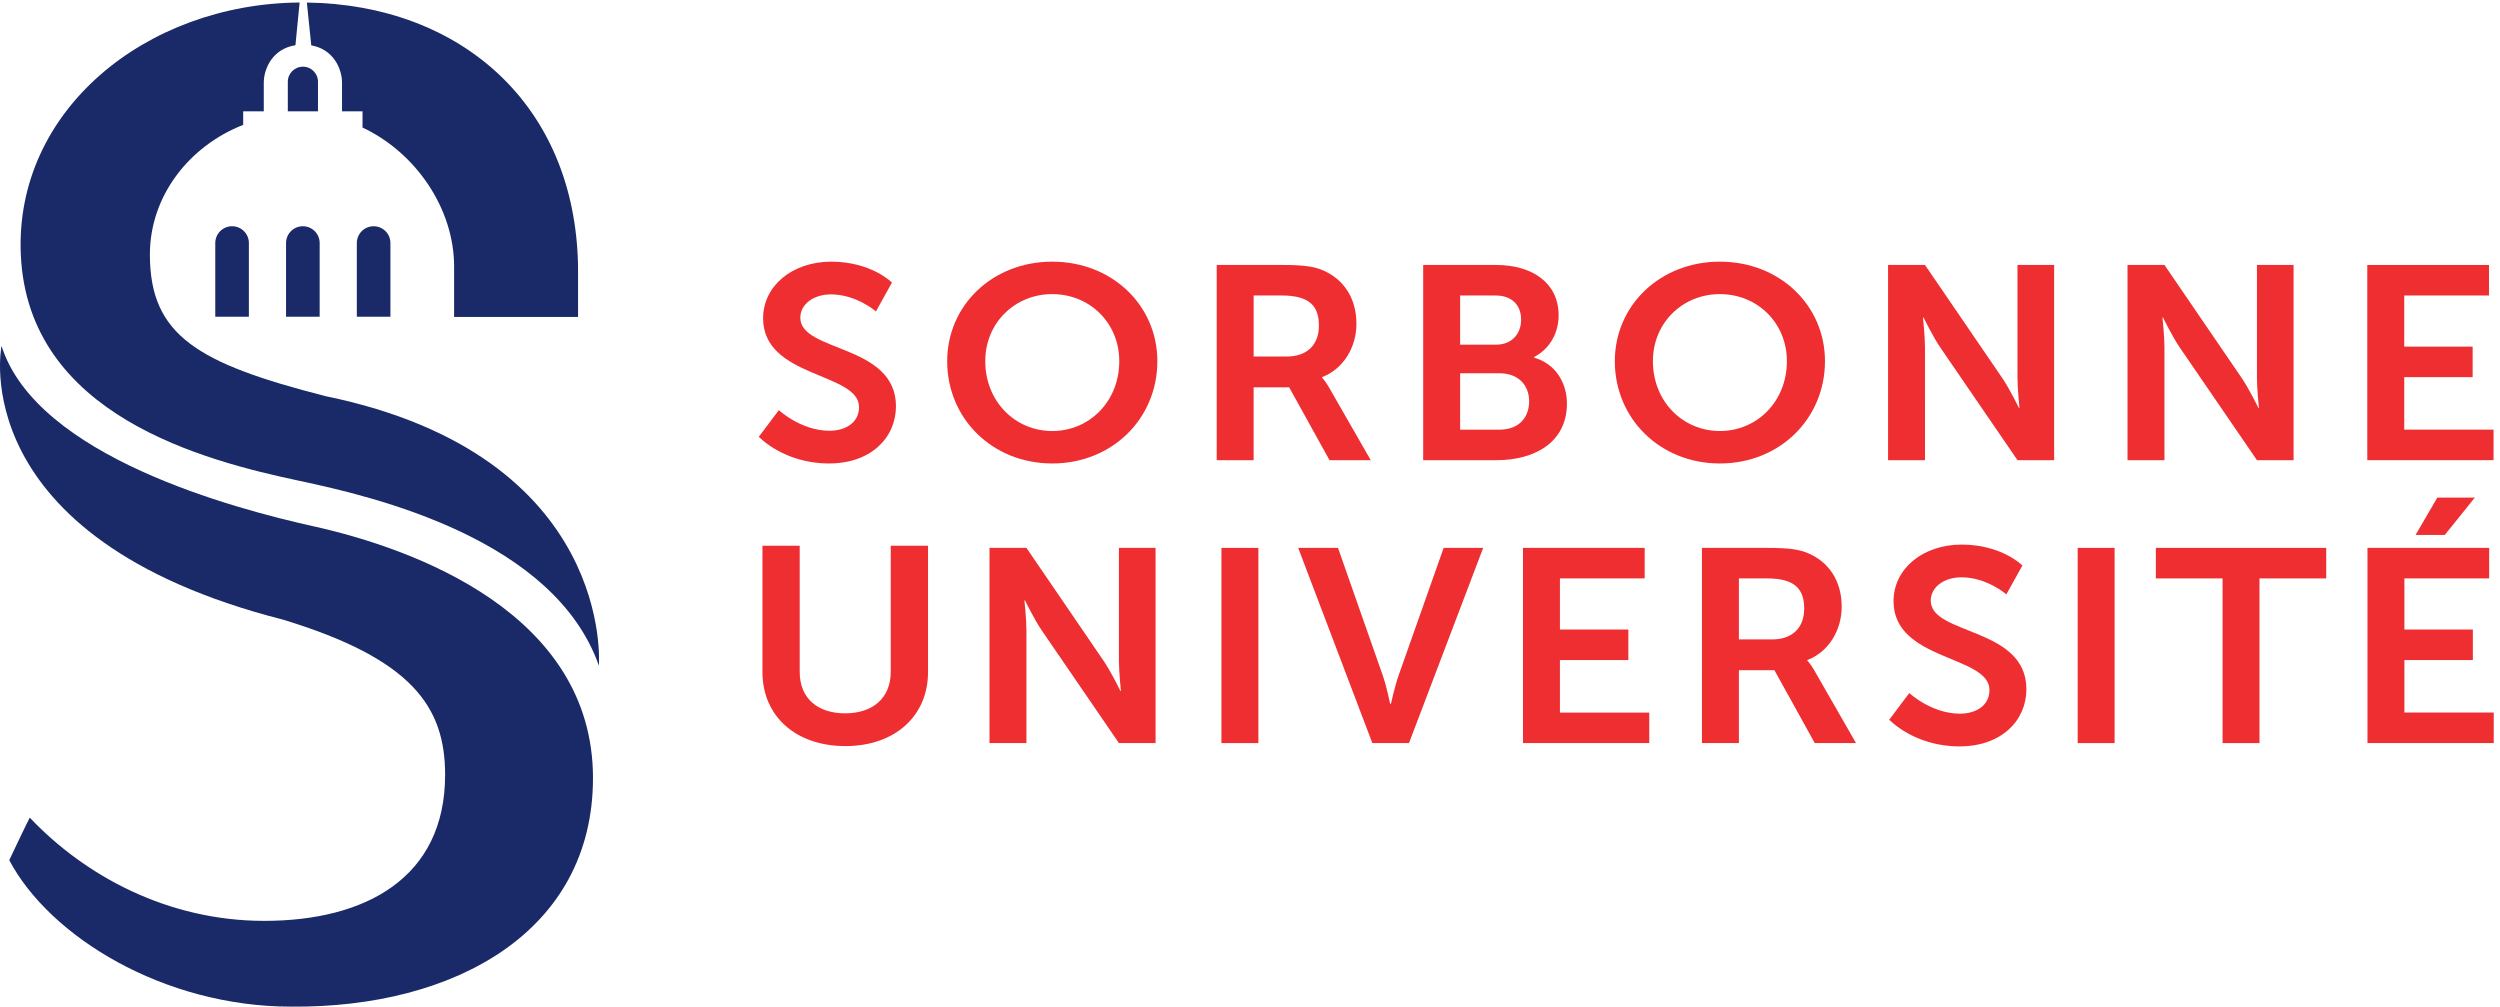 <?xml version="1.0" encoding="UTF-8" standalone="no"?>
<!-- Created with Inkscape (http://www.inkscape.org/) -->

<svg
   version="1.1"
   id="svg1"
   width="518.187"
   height="208.653"
   viewBox="0 0 518.187 208.653"
   xmlns="http://www.w3.org/2000/svg"
   xmlns:svg="http://www.w3.org/2000/svg">
  <defs
     id="defs1" />
  <g
     id="g1">
    <g
       id="group-R5">
      <path
         id="path2"
         d="m 445.789,1075.17 h 52.391 v 114.87 c 0,14.47 -11.735,26.19 -26.196,26.19 -14.457,0 -26.195,-11.72 -26.195,-26.19 v -114.87"
         style="fill:#1a2a68;fill-opacity:1;fill-rule:nonzero;stroke:none"
         transform="matrix(0.133,0,0,-0.133,0,208.653)" />
      <path
         id="path3"
         d="m 335.492,1075.17 h 52.371 v 114.87 c 0,14.47 -11.715,26.19 -26.195,26.19 -14.457,0 -26.176,-11.72 -26.176,-26.19 v -114.87"
         style="fill:#1a2a68;fill-opacity:1;fill-rule:nonzero;stroke:none"
         transform="matrix(0.133,0,0,-0.133,0,208.653)" />
      <path
         id="path4"
         d="m 556.094,1075.17 h 52.367 v 114.87 c 0,14.47 -11.719,26.19 -26.176,26.19 -14.461,0 -26.191,-11.72 -26.191,-26.19 v -114.87"
         style="fill:#1a2a68;fill-opacity:1;fill-rule:nonzero;stroke:none"
         transform="matrix(0.133,0,0,-0.133,0,208.653)" />
      <path
         id="path5"
         d="m 485.078,1498.14 c 34.86,-6.17 47.953,-36.82 47.953,-58.2 v -44.6 h 31.953 v -25.3 c 83.496,-39.24 142.727,-126.75 142.727,-216.5 0,-0.59 -0.02,-1.13 -0.02,-1.72 v -76.92 h 193.168 v 78.64 c -4.101,253.44 -184.488,408.17 -422.636,411.3 l 6.855,-66.7"
         style="fill:#1a2a68;fill-opacity:1;fill-rule:nonzero;stroke:none"
         transform="matrix(0.133,0,0,-0.133,0,208.653)" />
      <path
         id="path6"
         d="m 448.551,1441.37 v -46.03 h 47.023 v 46.03 c 0,12.98 -10.519,23.52 -23.5,23.52 -13.015,0 -23.523,-10.54 -23.523,-23.52"
         style="fill:#1a2a68;fill-opacity:1;fill-rule:nonzero;stroke:none"
         transform="matrix(0.133,0,0,-0.133,0,208.653)" />
      <path
         id="path7"
         d="m 507.48,951.402 c -199.363,50.938 -273.875,94.398 -273.875,220.758 0,90.7 60.493,168.7 145.379,202.08 v 21.1 h 32.106 v 44.62 c 0,21.64 13.445,52.8 49.348,58.4 l 6.503,66.54 C 226.898,1563.06 22.625,1396.32 32.422,1172.16 43.379,921.273 318.434,850.957 466.645,819.469 583.242,794.723 863.82,729.039 933.34,531.398 c 0,0 26.027,327.043 -425.86,420.004"
         style="fill:#1a2a68;fill-opacity:1;fill-rule:nonzero;stroke:none"
         transform="matrix(0.133,0,0,-0.133,0,208.653)" />
      <path
         id="path8"
         d="m 441.195,603.102 c 201.02,-61.282 252.496,-135.813 252.496,-241.704 0,-161.41 -125.011,-227.707 -281.91,-227.707 -150.254,0 -279.449,70.047 -365.351,160.868 C 46,295 14.43,228.27 14.43,228.27 77.637,108.781 255.332,0.02 453.633,0.02 h 0.25 c 0.082,-0.008 0.164,-0.008 0.246,-0.008 V 0.02 C 708.133,-2.109 924.141,116.801 924.141,356.309 924.141,613.441 643.945,714.086 488.406,748.648 366.055,775.855 57.305,857.125 2.379,1029.66 c 0,0 -61.289,-299.078 438.816,-426.558"
         style="fill:#1a2a68;fill-opacity:1;fill-rule:nonzero;stroke:none"
         transform="matrix(0.133,0,0,-0.133,0,208.653)" />
      <path
         id="path9"
         d="m 1213.8,929.652 c 0,0 34.38,-32.136 78.98,-32.136 24.1,0 45.96,12 45.96,36.847 0,54.414 -149.47,44.989 -149.47,138.407 0,50.57 45.53,88.26 106.2,88.26 62.46,0 94.6,-32.57 94.6,-32.57 l -24.98,-44.98 c 0,0 -30.34,26.56 -70.07,26.56 -26.77,0 -47.76,-14.99 -47.76,-36.42 0,-53.98 149.05,-40.71 149.05,-137.96 0,-48.418 -38.38,-89.137 -104.41,-89.137 -70.5,0 -109.32,41.579 -109.32,41.579 l 31.22,41.55"
         style="fill:#ef2e32;fill-opacity:1;fill-rule:nonzero;stroke:none"
         transform="matrix(0.133,0,0,-0.133,0,208.653)" />
      <path
         id="path10"
         d="m 1639.91,1161.03 c 93.27,0 163.77,-68.14 163.77,-155.1 0,-89.559 -70.5,-159.407 -163.77,-159.407 -93.26,0 -163.76,69.848 -163.76,159.407 0,86.96 70.5,155.1 163.76,155.1 m 0,-263.944 c 58.01,0 104.43,46.277 104.43,108.844 0,59.99 -46.42,104.54 -104.43,104.54 -58,0 -104.41,-44.55 -104.41,-104.54 0,-62.567 46.41,-108.844 104.41,-108.844"
         style="fill:#ef2e32;fill-opacity:1;fill-rule:nonzero;stroke:none"
         transform="matrix(0.133,0,0,-0.133,0,208.653)" />
      <path
         id="path11"
         d="m 1896.18,1155.88 h 102.16 c 34.38,0 49.98,-2.57 63.83,-8.56 31.67,-13.71 51.76,-42.84 51.76,-83.13 0,-36.42 -20.09,-70.264 -53.54,-83.131 v -0.844 c 0,0 4.46,-4.281 10.71,-14.988 l 65.15,-113.563 h -64.27 l -62.91,113.563 h -55.33 V 851.664 h -57.56 z M 2005.5,1013.2 c 30.79,0 49.96,17.58 49.96,48 0,29.13 -12.93,47.12 -58,47.12 h -43.72 v -95.12 h 51.76"
         style="fill:#ef2e32;fill-opacity:1;fill-rule:nonzero;stroke:none"
         transform="matrix(0.133,0,0,-0.133,0,208.653)" />
      <path
         id="path12"
         d="m 2217.97,1155.88 h 113.34 c 57.12,0 97.73,-28.26 97.73,-78.4 0,-28.28 -14.28,-52.71 -38.38,-65.13 v -0.85 c 34.79,-9.86 51.33,-40.715 51.33,-71.559 0,-60.847 -50.88,-88.277 -109.35,-88.277 h -114.67 z m 113.34,-124.24 c 25,0 39.28,17.13 39.28,38.97 0,21.87 -13.4,37.71 -40.17,37.71 h -54.88 v -76.68 z m 5.8,-132.417 c 29.45,0 45.98,18.445 45.98,44.14 0,25.282 -16.96,43.707 -45.98,43.707 h -61.57 v -87.847 h 61.57"
         style="fill:#ef2e32;fill-opacity:1;fill-rule:nonzero;stroke:none"
         transform="matrix(0.133,0,0,-0.133,0,208.653)" />
      <path
         id="path13"
         d="m 2680.38,1161.03 c 93.27,0 163.76,-68.14 163.76,-155.1 0,-89.559 -70.49,-159.407 -163.76,-159.407 -93.26,0 -163.75,69.848 -163.75,159.407 0,86.96 70.49,155.1 163.75,155.1 m 0,-263.944 c 58.01,0 104.41,46.277 104.41,108.844 0,59.99 -46.4,104.54 -104.41,104.54 -58,0 -104.4,-44.55 -104.4,-104.54 0,-62.567 46.4,-108.844 104.4,-108.844"
         style="fill:#ef2e32;fill-opacity:1;fill-rule:nonzero;stroke:none"
         transform="matrix(0.133,0,0,-0.133,0,208.653)" />
      <path
         id="path14"
         d="m 2942.46,1155.88 h 57.55 l 120.07,-175.665 c 12.05,-17.563 26.31,-47.129 26.31,-47.129 h 0.91 c 0,0 -3.14,29.137 -3.14,47.129 v 175.665 h 57.12 V 851.664 h -57.12 l -120.03,175.246 c -12.05,17.58 -26.34,47.14 -26.34,47.14 h -0.88 c 0,0 3.1,-29.13 3.1,-47.14 V 851.664 h -57.55 v 304.216"
         style="fill:#ef2e32;fill-opacity:1;fill-rule:nonzero;stroke:none"
         transform="matrix(0.133,0,0,-0.133,0,208.653)" />
      <path
         id="path15"
         d="m 3315.65,1155.88 h 57.57 l 120.03,-175.665 c 12.04,-17.563 26.32,-47.129 26.32,-47.129 h 0.88 c 0,0 -3.1,29.137 -3.1,47.129 v 175.665 h 57.1 V 851.664 h -57.1 L 3397.3,1026.91 c -12.05,17.58 -26.32,47.14 -26.32,47.14 h -0.9 c 0,0 3.14,-29.13 3.14,-47.14 V 851.664 h -57.57 v 304.216"
         style="fill:#ef2e32;fill-opacity:1;fill-rule:nonzero;stroke:none"
         transform="matrix(0.133,0,0,-0.133,0,208.653)" />
      <path
         id="path16"
         d="M 3689.32,1155.88 V 851.66 h 196.79 v 47.578 h -139.2 v 81.832 h 106.61 v 47.56 h -106.61 v 79.69 h 132.06 v 47.56 h -189.65"
         style="fill:#ef2e32;fill-opacity:1;fill-rule:nonzero;stroke:none"
         transform="matrix(0.133,0,0,-0.133,0,208.653)" />
      <path
         id="path17"
         d="m 1188.24,718.336 h 58.08 V 521.57 c 0,-41.09 27.94,-64.449 70.73,-64.449 42.78,0 71.15,23.359 71.15,64.879 v 196.336 h 58.11 V 521.57 c 0,-68.769 -51.78,-115.492 -128.81,-115.492 -77.47,0 -129.26,46.723 -129.26,115.492 v 196.766"
         style="fill:#ef2e32;fill-opacity:1;fill-rule:nonzero;stroke:none"
         transform="matrix(0.133,0,0,-0.133,0,208.653)" />
      <path
         id="path18"
         d="m 1542.09,714.957 h 57.57 l 120.03,-175.668 c 12.05,-17.57 26.32,-47.129 26.32,-47.129 h 0.9 c 0,0 -3.12,29.129 -3.12,47.129 v 175.668 h 57.12 V 410.75 h -57.12 L 1623.76,586 c -12.07,17.559 -26.34,47.129 -26.34,47.129 h -0.88 c 0,0 3.12,-29.141 3.12,-47.129 V 410.75 h -57.57 v 304.207"
         style="fill:#ef2e32;fill-opacity:1;fill-rule:nonzero;stroke:none"
         transform="matrix(0.133,0,0,-0.133,0,208.653)" />
      <path
         id="path19"
         d="m 1903.57,714.965 h 57.57 V 410.75 h -57.57 v 304.215"
         style="fill:#ef2e32;fill-opacity:1;fill-rule:nonzero;stroke:none"
         transform="matrix(0.133,0,0,-0.133,0,208.653)" />
      <path
         id="path20"
         d="m 2023.18,714.957 h 62.03 l 69.6,-198.379 c 6.26,-17.558 11.61,-44.547 11.61,-44.547 h 1.34 c 0,0 5.81,26.989 12.04,44.547 l 70.06,198.379 h 61.6 L 2195.86,410.75 h -57.1 l -115.58,304.207"
         style="fill:#ef2e32;fill-opacity:1;fill-rule:nonzero;stroke:none"
         transform="matrix(0.133,0,0,-0.133,0,208.653)" />
      <path
         id="path21"
         d="m 2373.51,714.957 h 189.65 v -47.551 h -132.08 v -79.695 h 106.65 V 540.148 H 2431.08 V 458.301 H 2570.3 V 410.75 h -196.79 v 304.207"
         style="fill:#ef2e32;fill-opacity:1;fill-rule:nonzero;stroke:none"
         transform="matrix(0.133,0,0,-0.133,0,208.653)" />
      <path
         id="path22"
         d="m 2652.43,714.957 h 102.18 c 34.37,0 49.98,-2.57 63.83,-8.566 31.69,-13.711 51.76,-42.84 51.76,-83.106 0,-36.433 -20.07,-70.285 -53.56,-83.137 v -0.859 c 0,0 4.47,-4.289 10.73,-14.988 l 65.15,-113.551 h -64.27 l -62.91,113.551 h -55.33 V 410.75 h -57.58 z m 109.34,-142.668 c 30.79,0 49.98,17.559 49.98,47.988 0,29.133 -12.97,47.129 -58.02,47.129 h -43.72 v -95.117 h 51.76"
         style="fill:#ef2e32;fill-opacity:1;fill-rule:nonzero;stroke:none"
         transform="matrix(0.133,0,0,-0.133,0,208.653)" />
      <path
         id="path23"
         d="m 2975.55,488.73 c 0,0 34.36,-32.14 78.99,-32.14 24.09,0 45.97,12 45.97,36.851 0,54.418 -149.5,45 -149.5,138.411 0,50.554 45.5,88.25 106.21,88.25 62.46,0 94.6,-32.567 94.6,-32.567 l -25,-44.98 c 0,0 -30.34,26.562 -70.05,26.562 -26.78,0 -47.76,-14.992 -47.76,-36.426 0,-53.976 149.05,-40.703 149.05,-137.961 0,-48.421 -38.38,-89.128 -104.43,-89.128 -70.5,0 -109.32,41.578 -109.32,41.578 l 31.24,41.55"
         style="fill:#ef2e32;fill-opacity:1;fill-rule:nonzero;stroke:none"
         transform="matrix(0.133,0,0,-0.133,0,208.653)" />
      <path
         id="path24"
         d="m 3237.95,714.965 h 57.57 V 410.75 h -57.57 v 304.215"
         style="fill:#ef2e32;fill-opacity:1;fill-rule:nonzero;stroke:none"
         transform="matrix(0.133,0,0,-0.133,0,208.653)" />
      <path
         id="path25"
         d="M 3463.77,667.398 H 3359.8 v 47.559 h 265.51 v -47.559 h -103.97 v -256.66 h -57.57 v 256.66"
         style="fill:#ef2e32;fill-opacity:1;fill-rule:nonzero;stroke:none"
         transform="matrix(0.133,0,0,-0.133,0,208.653)" />
      <path
         id="path26"
         d="m 3798.48,793.375 -33.93,-58.262 h 45.54 l 46.86,58.262 z M 3689.59,714.957 V 410.738 h 196.8 v 47.582 h -139.23 v 81.828 h 106.67 v 47.563 h -106.67 v 79.687 h 132.08 v 47.559 h -189.65"
         style="fill:#ef2e32;fill-opacity:1;fill-rule:nonzero;stroke:none"
         transform="matrix(0.133,0,0,-0.133,0,208.653)" />
    </g>
  </g>
</svg>
